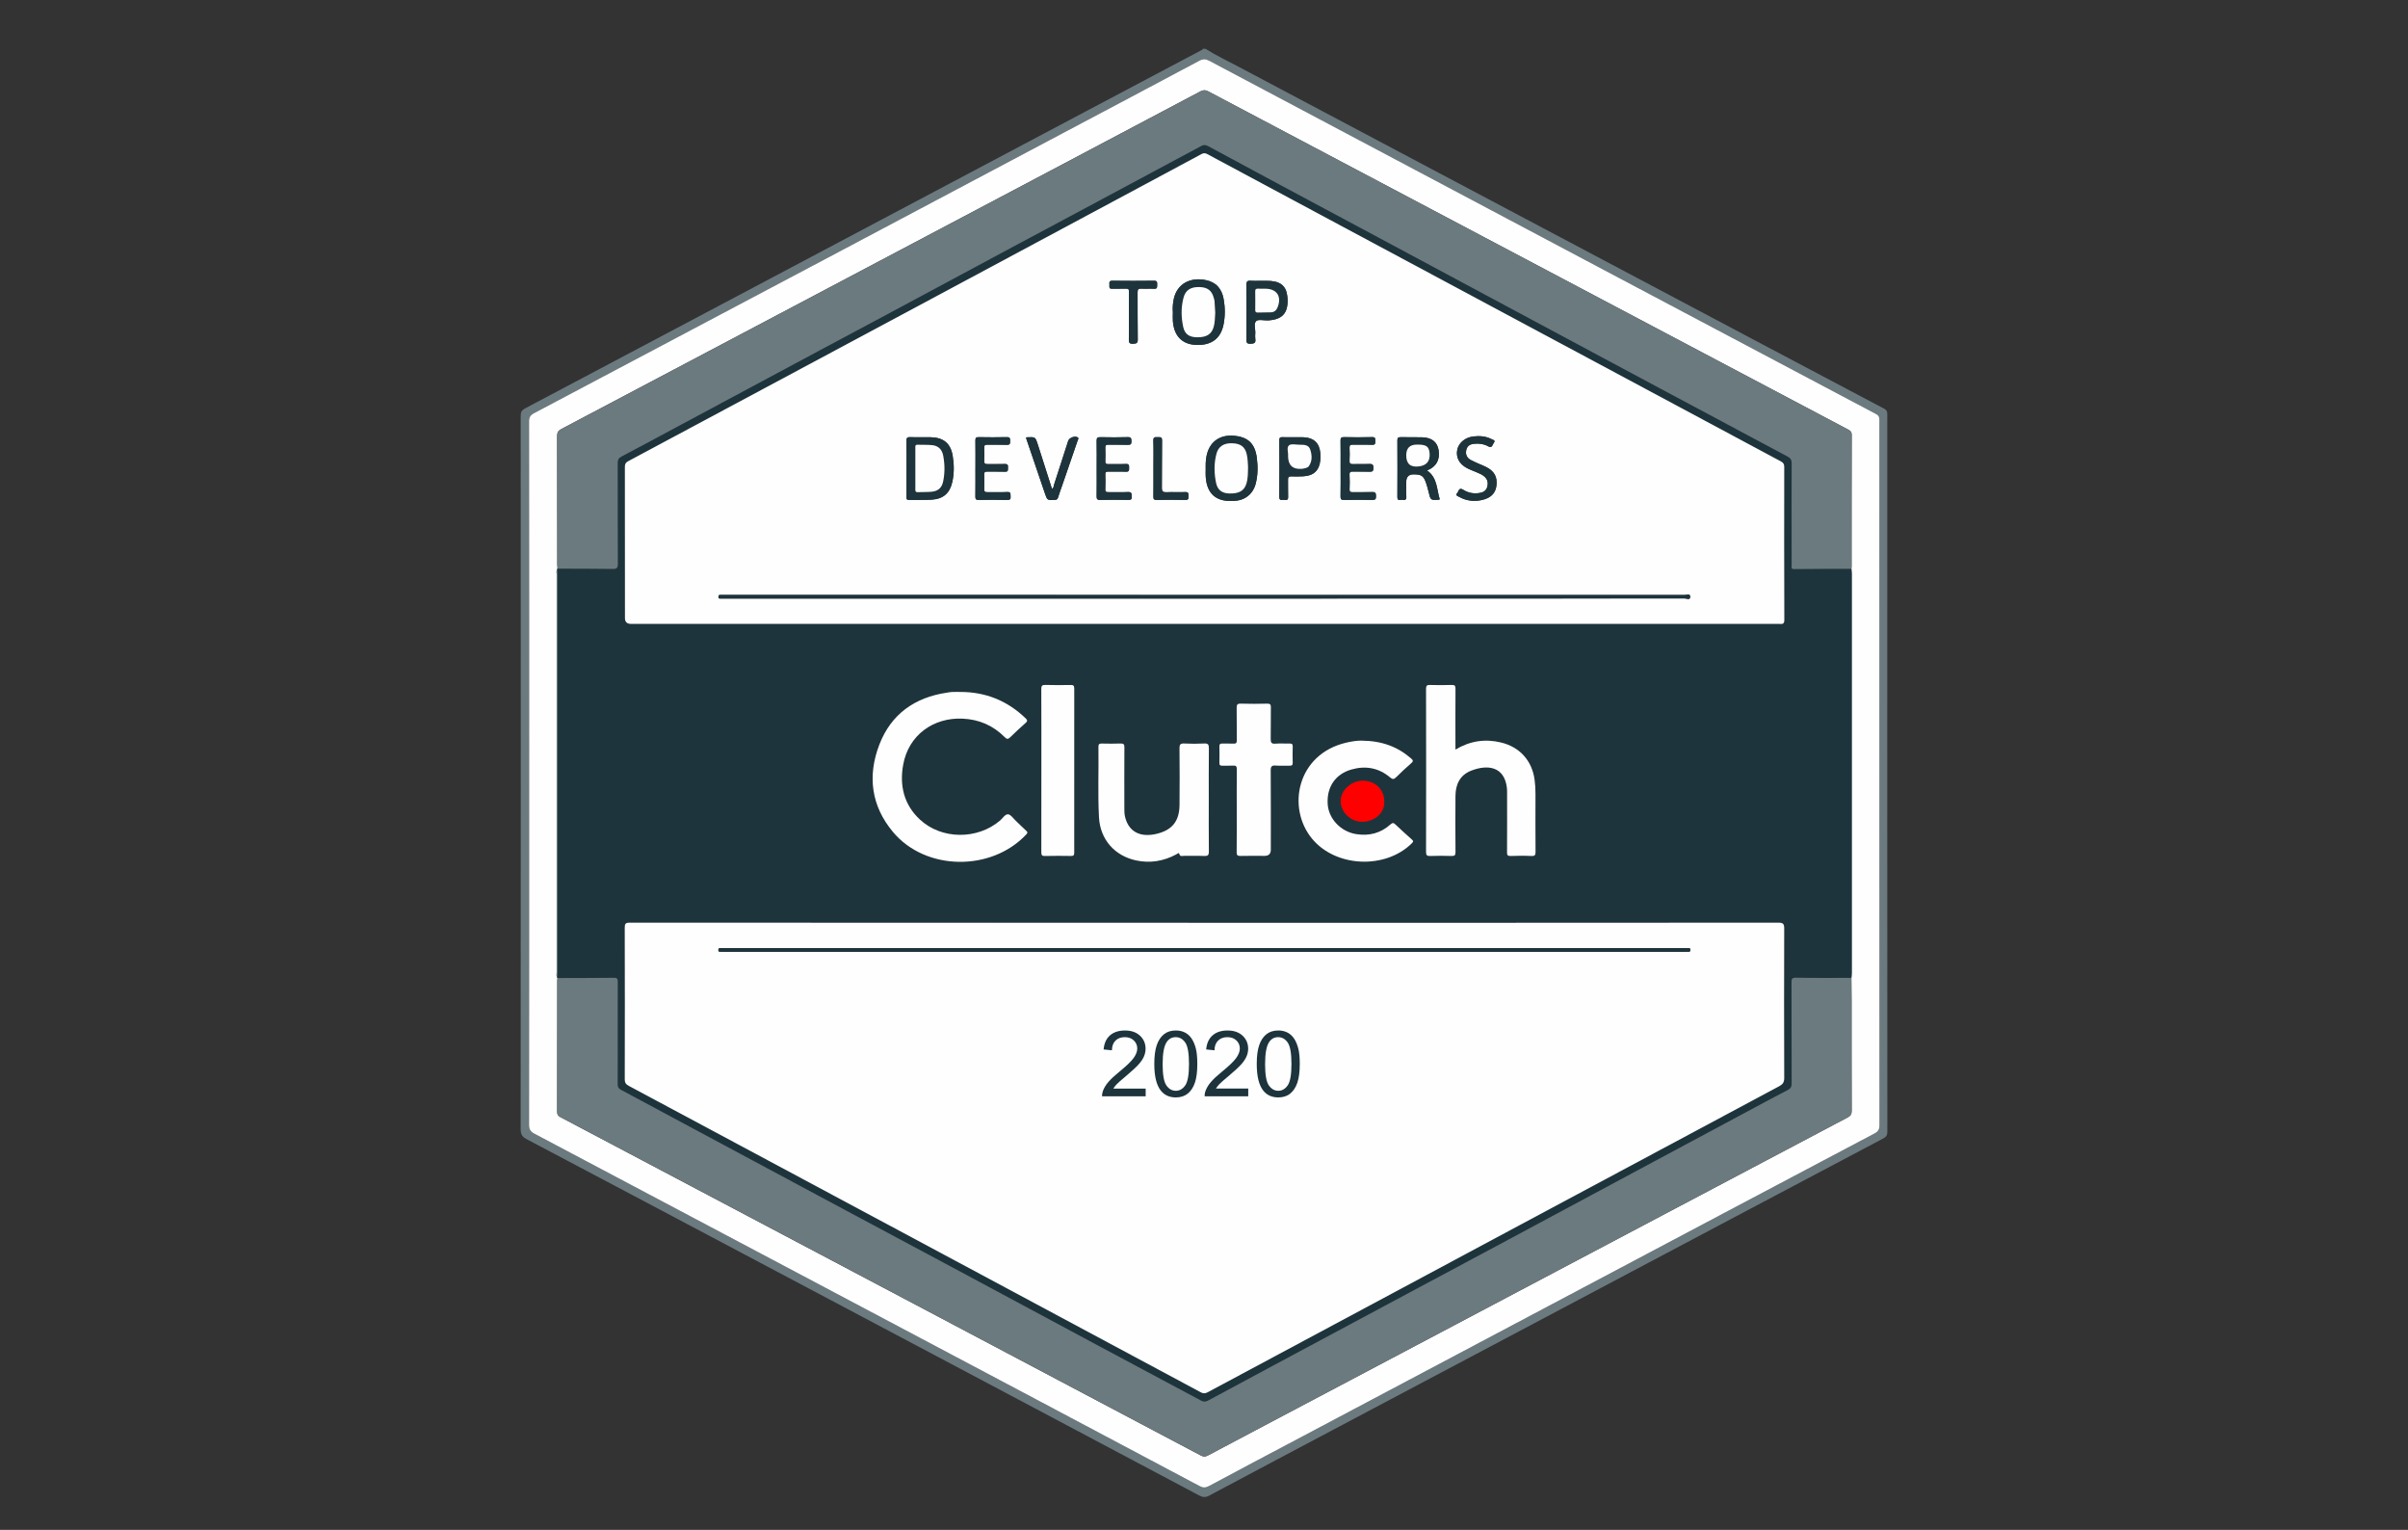 <?xml version="1.0" encoding="UTF-8"?> <svg xmlns="http://www.w3.org/2000/svg" width="148" height="94" viewBox="0 0 148 94" fill="none"><rect x="0" y="0" width="148" height="94" fill="#333333" stroke="none"/><g clip-path="url(#clip0_8991_65432)"><path d="M74.096 3C74.756 3.418 75.464 3.75 76.152 4.115C80.27 6.302 84.392 8.483 88.513 10.665C92.856 12.966 97.2 15.265 101.542 17.565C106.296 20.084 111.049 22.604 115.808 25.114C115.992 25.212 115.996 25.331 115.996 25.491C115.994 33.383 115.994 41.275 115.994 49.166C115.994 55.955 115.993 62.743 115.999 69.531C115.999 69.744 115.94 69.851 115.745 69.954C109.137 73.445 102.533 76.944 95.929 80.443C91.454 82.813 86.979 85.182 82.505 87.552C79.774 88.999 77.042 90.443 74.316 91.898C74.089 92.019 73.925 92.005 73.707 91.889C69.195 89.49 64.679 87.099 60.164 84.707C56.027 82.515 51.89 80.323 47.753 78.133C42.628 75.419 37.504 72.704 32.375 69.999C32.103 69.855 32 69.704 32 69.386C32.01 54.771 32.009 40.156 32.003 25.541C32.003 25.312 32.077 25.196 32.275 25.092C37.246 22.465 42.214 19.833 47.182 17.202C53.713 13.743 60.243 10.283 66.773 6.824C69.117 5.582 71.462 4.342 73.807 3.101C73.853 3.076 73.916 3.067 73.929 3H74.097L74.096 3ZM32.525 47.489C32.525 54.695 32.527 61.9 32.518 69.106C32.518 69.386 32.603 69.531 32.848 69.66C38.214 72.493 43.577 75.334 48.94 78.174C53.859 80.78 58.779 83.384 63.698 85.989C67.045 87.762 70.393 89.535 73.738 91.314C73.939 91.421 74.093 91.424 74.3 91.314C75.923 90.442 77.555 89.585 79.183 88.722C85.213 85.528 91.241 82.334 97.27 79.141C103.25 75.974 109.228 72.805 115.213 69.646C115.447 69.523 115.52 69.39 115.519 69.136C115.513 59.417 115.514 49.698 115.514 39.979C115.514 35.268 115.513 30.556 115.516 25.846C115.516 25.671 115.504 25.544 115.313 25.443C110.054 22.666 104.799 19.88 99.543 17.096C91.137 12.644 82.73 8.193 74.327 3.734C74.103 3.615 73.936 3.613 73.714 3.732C70.905 5.229 68.091 6.718 65.279 8.208C60.525 10.727 55.771 13.246 51.016 15.764C44.954 18.975 38.892 22.186 32.825 25.389C32.595 25.51 32.519 25.643 32.52 25.899C32.527 33.096 32.525 40.292 32.525 47.489V47.489Z" fill="#6B7A7F"></path><path d="M32.523 47.489C32.523 40.292 32.525 33.095 32.517 25.899C32.517 25.643 32.593 25.51 32.823 25.388C38.889 22.185 44.952 18.974 51.014 15.764C55.768 13.246 60.522 10.726 65.276 8.207C68.089 6.717 70.903 5.229 73.712 3.731C73.933 3.613 74.101 3.615 74.325 3.733C82.728 8.192 91.135 12.643 99.541 17.096C104.797 19.88 110.052 22.665 115.311 25.442C115.502 25.543 115.513 25.671 115.513 25.845C115.511 30.556 115.512 35.268 115.512 39.978C115.512 49.698 115.51 59.416 115.517 69.136C115.517 69.389 115.445 69.522 115.211 69.646C109.226 72.805 103.247 75.973 97.268 79.14C91.239 82.334 85.21 85.528 79.181 88.721C77.552 89.584 75.921 90.441 74.298 91.313C74.091 91.424 73.936 91.421 73.735 91.314C70.391 89.535 67.043 87.762 63.695 85.989C58.776 83.383 53.857 80.778 48.937 78.174C43.574 75.334 38.211 72.493 32.845 69.659C32.601 69.531 32.516 69.386 32.516 69.106C32.525 61.9 32.523 54.694 32.523 47.488V47.489ZM34.264 60.095C34.258 60.14 34.248 60.186 34.248 60.232C34.247 62.93 34.248 65.628 34.242 68.327C34.242 68.493 34.308 68.57 34.447 68.643C36.144 69.535 37.838 70.433 39.533 71.329C45.278 74.362 51.023 77.395 56.767 80.428C62.446 83.427 68.124 86.425 73.799 89.429C73.956 89.512 74.069 89.519 74.231 89.434C77.149 87.885 80.072 86.346 82.994 84.803C87.882 82.222 92.769 79.64 97.656 77.057C102.955 74.258 108.253 71.456 113.555 68.662C113.735 68.567 113.805 68.469 113.805 68.261C113.796 66.027 113.799 63.792 113.798 61.558C113.798 61.066 113.791 60.575 113.787 60.084C113.793 59.983 113.805 59.881 113.805 59.78C113.806 51.605 113.806 43.43 113.805 35.254C113.805 35.153 113.793 35.051 113.787 34.95C113.791 34.904 113.798 34.858 113.798 34.812C113.799 32.114 113.796 29.415 113.805 26.717C113.806 26.512 113.698 26.452 113.553 26.375C108.072 23.482 102.593 20.585 97.113 17.69C89.493 13.665 81.873 9.641 74.256 5.612C74.077 5.517 73.947 5.525 73.773 5.617C70.641 7.279 67.506 8.934 64.37 10.589C59.358 13.236 54.346 15.882 49.335 18.529C44.389 21.142 39.445 23.756 34.496 26.363C34.301 26.465 34.241 26.578 34.241 26.791C34.249 29.415 34.247 32.039 34.248 34.663C34.248 34.755 34.258 34.847 34.264 34.939C34.252 34.948 34.246 34.96 34.245 34.975C34.182 35.068 34.213 35.173 34.213 35.273C34.211 43.435 34.211 51.598 34.213 59.761C34.213 59.86 34.182 59.965 34.245 60.059C34.245 60.074 34.252 60.085 34.264 60.094V60.095Z" fill="#FEFEFE"></path><path d="M113.793 34.951C113.799 35.052 113.811 35.153 113.811 35.255C113.812 43.43 113.812 51.605 113.811 59.781C113.811 59.882 113.799 59.983 113.793 60.085C112.664 60.085 111.534 60.097 110.405 60.075C110.146 60.07 110.106 60.132 110.107 60.367C110.117 62.435 110.11 64.502 110.117 66.57C110.118 66.775 110.052 66.888 109.87 66.981C109.199 67.325 108.536 67.684 107.872 68.04C105.804 69.147 103.736 70.254 101.669 71.363C98.502 73.061 95.337 74.761 92.169 76.459C90.267 77.479 88.361 78.494 86.457 79.513C83.699 80.988 80.942 82.465 78.185 83.942C76.872 84.645 75.559 85.348 74.25 86.059C74.091 86.145 73.966 86.14 73.809 86.057C71.709 84.931 69.605 83.812 67.503 82.687C64.533 81.096 61.566 79.5 58.596 77.908C56.34 76.699 54.08 75.495 51.823 74.287C48.565 72.543 45.307 70.797 42.05 69.05C40.754 68.356 39.462 67.654 38.163 66.965C38.007 66.882 37.96 66.787 37.961 66.619C37.969 65.673 37.965 64.727 37.965 63.781C37.965 62.631 37.962 61.482 37.967 60.332C37.967 60.165 37.941 60.079 37.741 60.081C36.584 60.092 35.427 60.092 34.269 60.096C34.257 60.087 34.251 60.075 34.25 60.06C34.257 59.94 34.27 59.821 34.27 59.701C34.271 51.58 34.271 43.458 34.27 35.337C34.27 35.218 34.257 35.098 34.25 34.978C34.251 34.963 34.257 34.951 34.269 34.942C35.398 34.945 36.528 34.942 37.657 34.958C37.902 34.961 37.971 34.898 37.97 34.65C37.96 32.582 37.967 30.515 37.961 28.447C37.961 28.258 38.012 28.15 38.187 28.058C39.413 27.41 40.634 26.752 41.856 26.097C44.506 24.676 47.155 23.254 49.806 21.834C51.398 20.982 52.993 20.134 54.585 19.281C57.087 17.94 59.588 16.596 62.091 15.255C63.6 14.446 65.111 13.64 66.622 12.832C69.027 11.545 71.432 10.259 73.834 8.968C73.986 8.886 74.104 8.901 74.249 8.979C75.731 9.781 77.215 10.58 78.7 11.376C80.874 12.54 83.051 13.702 85.225 14.867C88.269 16.498 91.312 18.13 94.355 19.761C96.743 21.04 99.131 22.319 101.52 23.596C104.302 25.085 107.084 26.573 109.869 28.055C110.049 28.152 110.118 28.261 110.117 28.466C110.109 29.838 110.113 31.211 110.112 32.583C110.112 33.307 110.11 34.03 110.114 34.753C110.114 34.848 110.058 34.97 110.265 34.967C111.44 34.952 112.616 34.955 113.792 34.952L113.793 34.951ZM74.05 56.7C62.268 56.7 50.487 56.702 38.705 56.694C38.456 56.694 38.404 56.757 38.405 56.997C38.414 60.104 38.414 63.21 38.406 66.317C38.406 66.523 38.469 66.622 38.65 66.718C44.474 69.831 50.294 72.95 56.116 76.068C62.019 79.23 67.923 82.39 73.824 85.557C73.99 85.646 74.102 85.616 74.254 85.535C80.262 82.314 86.273 79.099 92.283 75.881C97.975 72.834 103.665 69.784 109.359 66.743C109.584 66.623 109.669 66.495 109.668 66.238C109.658 63.177 109.656 60.116 109.667 57.056C109.668 56.775 109.608 56.694 109.311 56.694C97.557 56.702 85.804 56.701 74.05 56.701L74.05 56.7ZM74.044 38.335C75.93 38.335 77.816 38.335 79.702 38.335C89.588 38.335 99.474 38.335 109.36 38.336C109.53 38.336 109.669 38.373 109.668 38.097C109.655 34.962 109.659 31.827 109.663 28.692C109.663 28.528 109.622 28.436 109.461 28.351C105.29 26.123 101.125 23.888 96.957 21.654C91.864 18.926 86.77 16.2 81.677 13.473C79.188 12.141 76.699 10.808 74.212 9.473C74.087 9.406 73.986 9.39 73.853 9.462C72.743 10.063 71.628 10.657 70.516 11.254C65.611 13.882 60.708 16.511 55.803 19.137C50.071 22.207 44.34 25.275 38.605 28.339C38.45 28.423 38.406 28.517 38.407 28.684C38.412 31.782 38.411 34.879 38.411 37.977C38.411 38.215 38.535 38.334 38.784 38.334C50.537 38.334 62.29 38.334 74.044 38.334V38.335ZM59.017 42.516C58.849 42.516 58.681 42.511 58.514 42.518C58.411 42.522 58.31 42.543 58.209 42.558C56.224 42.852 54.772 43.878 54.05 45.749C53.308 47.67 53.545 49.518 54.887 51.122C56.889 53.515 60.926 53.565 63.078 51.271C63.177 51.166 63.16 51.123 63.066 51.038C62.845 50.838 62.637 50.624 62.421 50.42C62.272 50.281 62.128 50.052 61.964 50.036C61.777 50.017 61.637 50.27 61.478 50.407C60.086 51.608 57.871 51.598 56.538 50.355C55.557 49.441 55.283 48.275 55.51 46.998C55.841 45.141 57.394 44.08 59.157 44.156C60.165 44.2 61.039 44.573 61.751 45.292C61.882 45.425 61.962 45.43 62.098 45.294C62.4 44.991 62.719 44.705 63.038 44.421C63.153 44.319 63.163 44.257 63.044 44.142C61.922 43.056 60.579 42.514 59.016 42.516H59.017ZM89.456 46.058C89.456 45.926 89.456 45.835 89.456 45.744C89.456 44.604 89.453 43.463 89.46 42.323C89.461 42.147 89.423 42.081 89.231 42.087C88.784 42.101 88.335 42.099 87.887 42.088C87.71 42.083 87.651 42.125 87.651 42.315C87.658 45.662 87.658 49.009 87.651 52.356C87.651 52.56 87.717 52.598 87.902 52.593C88.34 52.581 88.779 52.578 89.217 52.594C89.418 52.601 89.462 52.539 89.461 52.348C89.451 51.198 89.448 50.048 89.458 48.899C89.465 48.196 89.733 47.62 90.425 47.352C91.433 46.961 92.458 47.088 92.619 48.398C92.632 48.508 92.632 48.62 92.632 48.73C92.632 49.945 92.635 51.159 92.628 52.374C92.627 52.54 92.662 52.599 92.841 52.593C93.269 52.58 93.7 52.574 94.128 52.595C94.353 52.606 94.381 52.524 94.379 52.33C94.371 51.153 94.374 49.975 94.377 48.798C94.377 48.501 94.361 48.206 94.322 47.911C94.166 46.747 93.416 45.904 92.266 45.624C91.29 45.387 90.365 45.515 89.456 46.058H89.456ZM74.297 49.151C74.297 48.094 74.29 47.037 74.302 45.98C74.304 45.757 74.259 45.671 74.016 45.684C73.607 45.705 73.195 45.704 72.785 45.684C72.546 45.672 72.494 45.753 72.496 45.979C72.507 47.138 72.509 48.297 72.498 49.456C72.489 50.444 72.059 50.988 71.133 51.224C70.081 51.492 69.347 51.099 69.141 50.147C69.107 49.986 69.107 49.816 69.107 49.649C69.104 48.407 69.102 47.164 69.11 45.921C69.111 45.745 69.071 45.677 68.879 45.685C68.497 45.7 68.114 45.694 67.731 45.686C67.585 45.684 67.511 45.708 67.514 45.88C67.537 47.326 67.473 48.773 67.549 50.218C67.621 51.574 68.505 52.588 69.839 52.87C70.705 53.053 71.522 52.911 72.298 52.497C72.353 52.468 72.459 52.367 72.48 52.454C72.53 52.665 72.681 52.583 72.788 52.585C73.199 52.595 73.61 52.577 74.02 52.594C74.237 52.603 74.304 52.544 74.301 52.322C74.29 51.265 74.296 50.208 74.296 49.151L74.297 49.151ZM83.681 45.51C83.457 45.498 83.096 45.549 82.742 45.632C79.713 46.337 79.069 49.638 80.65 51.541C82.111 53.3 85.16 53.425 86.785 51.806C86.896 51.695 86.859 51.656 86.768 51.575C86.428 51.272 86.091 50.965 85.76 50.652C85.653 50.55 85.585 50.547 85.469 50.65C84.863 51.195 84.152 51.381 83.347 51.25C82.414 51.099 81.664 50.317 81.604 49.413C81.535 48.367 82.071 47.568 83.056 47.284C83.93 47.032 84.739 47.175 85.439 47.767C85.6 47.903 85.681 47.889 85.82 47.749C86.114 47.453 86.423 47.17 86.738 46.895C86.868 46.78 86.87 46.722 86.733 46.604C85.898 45.879 84.93 45.517 83.682 45.509L83.681 45.51ZM76.012 49.802C76.012 50.656 76.017 51.508 76.008 52.361C76.007 52.542 76.054 52.599 76.24 52.594C76.735 52.581 77.229 52.59 77.724 52.59C77.979 52.59 78.106 52.462 78.107 52.208C78.107 50.585 78.113 48.962 78.1 47.34C78.098 47.087 78.172 47.022 78.413 47.041C78.691 47.063 78.973 47.042 79.253 47.049C79.387 47.052 79.457 47.026 79.452 46.869C79.442 46.535 79.443 46.201 79.453 45.867C79.458 45.71 79.387 45.685 79.251 45.688C78.962 45.696 78.671 45.672 78.384 45.696C78.139 45.716 78.096 45.619 78.101 45.401C78.114 44.752 78.099 44.103 78.109 43.454C78.112 43.279 78.057 43.236 77.888 43.238C77.347 43.249 76.804 43.255 76.264 43.237C76.039 43.229 76.006 43.311 76.009 43.507C76.02 44.165 76.006 44.823 76.017 45.481C76.021 45.66 75.966 45.704 75.797 45.694C75.574 45.68 75.349 45.696 75.125 45.689C74.994 45.684 74.943 45.726 74.947 45.862C74.954 46.195 74.957 46.529 74.946 46.863C74.941 47.015 74.998 47.055 75.14 47.05C75.354 47.041 75.57 47.059 75.784 47.044C75.966 47.031 76.02 47.087 76.018 47.272C76.008 48.116 76.013 48.96 76.013 49.803L76.012 49.802ZM64.009 47.352C64.009 49.02 64.011 50.688 64.005 52.356C64.005 52.524 64.029 52.601 64.227 52.596C64.759 52.581 65.291 52.585 65.822 52.593C65.978 52.596 66.028 52.556 66.028 52.394C66.023 49.03 66.023 45.666 66.028 42.302C66.028 42.122 65.967 42.087 65.803 42.089C65.29 42.098 64.777 42.104 64.264 42.086C64.048 42.078 64.002 42.143 64.004 42.348C64.012 44.016 64.009 45.684 64.009 47.352ZM85.084 49.251C85.089 48.518 84.527 47.973 83.764 47.97C83.058 47.968 82.408 48.56 82.404 49.21C82.4 49.904 83.028 50.517 83.779 50.493C84.45 50.472 85.117 49.992 85.084 49.251Z" fill="#1D343C"></path><path d="M113.796 34.95C112.62 34.954 111.444 34.951 110.269 34.966C110.062 34.969 110.118 34.847 110.118 34.752C110.114 34.028 110.116 33.305 110.116 32.582C110.116 31.21 110.112 29.837 110.121 28.465C110.122 28.261 110.053 28.15 109.873 28.054C107.088 26.572 104.306 25.083 101.524 23.595C99.135 22.317 96.747 21.038 94.359 19.759C91.316 18.129 88.273 16.496 85.229 14.866C83.055 13.701 80.878 12.54 78.704 11.374C77.219 10.578 75.735 9.78 74.253 8.978C74.108 8.899 73.99 8.885 73.838 8.966C71.435 10.258 69.03 11.544 66.626 12.831C65.116 13.639 63.604 14.444 62.095 15.253C59.592 16.594 57.091 17.939 54.589 19.28C52.997 20.133 51.402 20.98 49.81 21.833C47.159 23.253 44.51 24.675 41.86 26.095C40.638 26.751 39.417 27.409 38.191 28.056C38.016 28.149 37.965 28.256 37.965 28.445C37.971 30.513 37.964 32.581 37.974 34.649C37.975 34.897 37.907 34.961 37.661 34.957C36.532 34.94 35.403 34.944 34.273 34.94C34.267 34.849 34.257 34.756 34.257 34.664C34.256 32.04 34.258 29.416 34.25 26.792C34.249 26.579 34.309 26.467 34.505 26.364C39.453 23.758 44.398 21.143 49.344 18.531C54.356 15.883 59.367 13.238 64.379 10.591C67.514 8.935 70.65 7.28 73.782 5.619C73.956 5.527 74.085 5.519 74.265 5.613C81.882 9.643 89.503 13.666 97.122 17.692C102.602 20.586 108.081 23.483 113.562 26.377C113.707 26.453 113.814 26.514 113.814 26.719C113.805 29.417 113.808 32.115 113.807 34.813C113.807 34.86 113.799 34.905 113.795 34.952L113.796 34.95Z" fill="#6B7A7F"></path><path d="M34.271 60.095C35.428 60.091 36.586 60.092 37.743 60.08C37.942 60.078 37.97 60.164 37.968 60.331C37.964 61.481 37.966 62.63 37.966 63.78C37.966 64.726 37.97 65.672 37.963 66.617C37.962 66.786 38.008 66.881 38.165 66.964C39.464 67.653 40.756 68.354 42.052 69.049C45.309 70.796 48.567 72.542 51.825 74.286C54.082 75.494 56.341 76.698 58.598 77.907C61.568 79.499 64.535 81.095 67.505 82.686C69.606 83.811 71.71 84.93 73.811 86.055C73.967 86.14 74.092 86.144 74.251 86.058C75.561 85.348 76.874 84.644 78.187 83.941C80.944 82.464 83.702 80.987 86.459 79.511C88.362 78.493 90.268 77.478 92.171 76.458C95.339 74.761 98.504 73.06 101.671 71.362C103.738 70.253 105.806 69.146 107.874 68.039C108.538 67.683 109.201 67.324 109.871 66.98C110.054 66.886 110.12 66.773 110.119 66.569C110.112 64.501 110.118 62.434 110.109 60.366C110.108 60.131 110.148 60.069 110.407 60.074C111.536 60.096 112.665 60.084 113.794 60.084C113.798 60.575 113.806 61.066 113.806 61.557C113.807 63.792 113.804 66.027 113.812 68.261C113.813 68.468 113.743 68.567 113.563 68.661C108.261 71.456 102.963 74.257 97.664 77.057C92.777 79.639 87.889 82.221 83.001 84.802C80.08 86.345 77.157 87.885 74.239 89.433C74.077 89.519 73.964 89.511 73.807 89.428C68.131 86.425 62.453 83.426 56.775 80.428C51.031 77.394 45.285 74.362 39.541 71.328C37.846 70.433 36.152 69.534 34.455 68.642C34.316 68.569 34.25 68.492 34.25 68.326C34.256 65.628 34.255 62.929 34.256 60.231C34.256 60.185 34.266 60.14 34.272 60.094L34.271 60.095Z" fill="#6B7A7F"></path><path d="M34.251 34.976C34.258 35.096 34.271 35.216 34.271 35.335C34.273 43.456 34.273 51.578 34.271 59.699C34.271 59.819 34.258 59.939 34.251 60.058C34.188 59.965 34.218 59.86 34.218 59.761C34.217 51.598 34.217 43.435 34.218 35.273C34.218 35.173 34.188 35.069 34.251 34.975V34.976Z" fill="#6B7A7F"></path><path d="M74.043 56.701C85.797 56.701 97.55 56.702 109.304 56.693C109.601 56.693 109.661 56.775 109.66 57.056C109.65 60.117 109.65 63.177 109.661 66.237C109.662 66.495 109.577 66.622 109.353 66.742C103.658 69.784 97.968 72.834 92.276 75.881C86.266 79.099 80.255 82.314 74.247 85.535C74.096 85.616 73.983 85.645 73.817 85.556C67.917 82.39 62.012 79.229 56.109 76.067C50.288 72.949 44.467 69.83 38.643 66.718C38.462 66.621 38.398 66.522 38.399 66.317C38.407 63.21 38.407 60.103 38.398 56.996C38.398 56.757 38.449 56.694 38.698 56.694C50.48 56.701 62.261 56.7 74.043 56.7L74.043 56.701ZM74.008 58.256C64.151 58.256 54.295 58.256 44.438 58.256C44.373 58.256 44.308 58.256 44.242 58.257C44.169 58.259 44.153 58.306 44.15 58.368C44.147 58.432 44.165 58.477 44.238 58.479C44.303 58.481 44.368 58.481 44.434 58.481C64.157 58.481 83.879 58.481 103.601 58.481C103.666 58.481 103.732 58.48 103.797 58.479C103.869 58.477 103.888 58.435 103.885 58.37C103.882 58.311 103.88 58.258 103.801 58.258C103.736 58.258 103.671 58.256 103.606 58.256C93.74 58.256 83.874 58.256 74.008 58.255V58.256ZM80.096 64.62C80.631 65.56 81.15 66.422 81.614 67.311C81.794 67.654 82.006 67.773 82.372 67.725C82.506 67.707 82.565 67.695 82.564 67.54C82.557 66.373 82.558 65.206 82.562 64.039C82.562 63.741 82.343 63.905 82.222 63.873C82.081 63.835 82.035 63.9 82.038 64.052C82.048 64.867 82.045 65.682 82.047 66.497C82.047 66.628 82.047 66.76 82.047 66.97C81.513 66.028 81.004 65.17 80.539 64.288C80.364 63.956 80.161 63.815 79.788 63.861C79.626 63.881 79.568 63.899 79.57 64.076C79.579 65.215 79.584 66.355 79.568 67.495C79.564 67.752 79.698 67.709 79.856 67.724C80.051 67.741 80.105 67.682 80.102 67.484C80.09 66.558 80.097 65.631 80.097 64.621L80.096 64.62ZM71.577 65.91C72.145 65.674 72.374 65.248 72.267 64.657C72.173 64.139 71.863 63.893 71.249 63.874C70.811 63.862 70.372 63.876 69.934 63.867C69.783 63.863 69.747 63.916 69.748 64.059C69.753 65.217 69.757 66.375 69.746 67.534C69.744 67.802 69.922 67.707 70.049 67.718C70.176 67.729 70.301 67.752 70.291 67.535C70.27 67.138 70.29 66.739 70.282 66.34C70.28 66.204 70.308 66.152 70.463 66.148C71.269 66.126 71.381 66.202 71.596 66.972C71.623 67.07 71.651 67.168 71.674 67.267C71.744 67.576 71.933 67.726 72.24 67.718C72.266 67.717 72.292 67.705 72.317 67.698C72.237 66.802 72.025 66.284 71.578 65.91L71.577 65.91ZM73.172 75.314C73.162 75.127 73.164 74.895 73.136 74.666C73.07 74.145 72.935 73.653 72.365 73.451C71.629 73.189 70.944 73.549 70.749 74.317C70.576 74.998 70.572 75.694 70.711 76.382C70.851 77.069 71.217 77.38 71.841 77.393C72.484 77.406 72.892 77.077 73.065 76.405C73.154 76.061 73.158 75.709 73.172 75.314H73.172ZM68.657 67.683C68.608 67.618 68.562 67.553 68.512 67.49C68.091 66.958 67.675 66.423 67.246 65.898C67.144 65.773 67.141 65.699 67.245 65.571C67.638 65.09 68.017 64.596 68.399 64.104C68.451 64.037 68.533 63.981 68.528 63.879C68.194 63.855 67.899 63.827 67.676 64.181C67.405 64.61 67.048 64.984 66.739 65.391C66.628 65.537 66.484 65.502 66.359 65.479C66.237 65.456 66.303 65.323 66.302 65.242C66.295 64.852 66.284 64.462 66.304 64.074C66.317 63.848 66.191 63.86 66.046 63.87C65.914 63.88 65.746 63.799 65.749 64.063C65.76 65.222 65.759 66.381 65.749 67.54C65.747 67.788 65.907 67.714 66.029 67.717C66.157 67.72 66.313 67.776 66.303 67.534C66.286 67.117 66.292 66.7 66.303 66.282C66.305 66.188 66.22 66.038 66.376 66.002C66.516 65.97 66.654 65.978 66.766 66.132C67.052 66.52 67.387 66.874 67.654 67.275C67.897 67.641 68.178 67.829 68.655 67.684L68.657 67.683ZM73.185 67.704C73.56 67.729 73.804 67.582 73.917 67.265C73.95 67.169 74 67.075 74.014 66.977C74.041 66.782 74.156 66.754 74.327 66.761C74.625 66.773 74.926 66.791 75.221 66.757C75.528 66.721 75.662 66.846 75.702 67.125C75.707 67.161 75.717 67.198 75.728 67.233C75.838 67.568 76.07 67.729 76.425 67.716C76.441 67.715 76.457 67.703 76.485 67.69C76.103 66.566 75.72 65.441 75.336 64.317C75.166 63.823 75.164 63.827 74.638 63.867C74.538 63.875 74.497 63.905 74.465 64C74.044 65.228 73.618 66.455 73.186 67.704L73.185 67.704ZM61.405 65.364H61.428C61.428 65.799 61.414 66.234 61.431 66.669C61.453 67.243 61.764 67.59 62.322 67.725C62.581 67.788 62.842 67.792 63.1 67.763C63.847 67.677 64.208 67.326 64.242 66.575C64.281 65.761 64.248 64.944 64.269 64.129C64.275 63.89 64.182 63.869 63.982 63.862C63.773 63.855 63.719 63.911 63.723 64.12C63.737 64.917 63.732 65.714 63.726 66.511C63.724 66.774 63.697 67.059 63.436 67.192C63.062 67.383 62.653 67.389 62.274 67.21C61.93 67.047 61.948 66.701 61.947 66.384C61.943 65.615 61.934 64.846 61.952 64.076C61.958 63.827 61.816 63.875 61.674 63.868C61.516 63.861 61.388 63.849 61.399 64.085C61.419 64.51 61.405 64.938 61.405 65.364L61.405 65.364ZM84.062 65.796C84.062 66.37 84.067 66.945 84.059 67.519C84.057 67.668 84.087 67.726 84.254 67.724C84.841 67.713 85.429 67.71 86.016 67.724C86.206 67.728 86.229 67.651 86.224 67.496C86.22 67.349 86.235 67.229 86.013 67.239C85.613 67.257 85.211 67.236 84.81 67.247C84.635 67.252 84.585 67.192 84.592 67.025C84.603 66.747 84.607 66.468 84.591 66.192C84.58 66.01 84.653 65.977 84.815 65.981C85.169 65.992 85.525 65.972 85.878 65.989C86.086 65.999 86.071 65.886 86.075 65.748C86.08 65.599 86.068 65.505 85.872 65.514C85.518 65.529 85.164 65.509 84.809 65.521C84.634 65.527 84.584 65.464 84.592 65.297C84.603 65.038 84.601 64.778 84.592 64.519C84.587 64.372 84.642 64.327 84.786 64.329C85.187 64.337 85.588 64.316 85.988 64.338C86.215 64.35 86.187 64.23 86.196 64.086C86.205 63.925 86.172 63.86 85.987 63.864C85.419 63.878 84.85 63.878 84.281 63.864C84.085 63.859 84.056 63.931 84.058 64.1C84.067 64.665 84.061 65.23 84.062 65.796H84.062ZM68.21 77.318C68.555 77.318 68.901 77.302 69.245 77.323C69.478 77.338 69.44 77.202 69.448 77.064C69.458 76.913 69.439 76.83 69.246 76.838C68.762 76.855 68.276 76.838 67.792 76.856C67.561 76.865 67.545 76.763 67.604 76.595C67.693 76.338 67.89 76.166 68.1 76.01C68.419 75.77 68.757 75.552 69.058 75.291C69.614 74.808 69.568 73.896 68.991 73.567C68.52 73.3 67.631 73.361 67.211 73.702C67.15 73.751 66.959 73.805 67.12 73.939C67.221 74.023 67.256 74.274 67.496 74.078C67.787 73.841 68.144 73.817 68.504 73.896C68.741 73.948 68.865 74.099 68.888 74.343C68.921 74.709 68.74 74.962 68.464 75.165C68.187 75.368 67.906 75.566 67.624 75.762C67.14 76.098 66.976 76.57 67.002 77.137C67.01 77.29 67.067 77.322 67.203 77.319C67.539 77.312 67.874 77.317 68.21 77.317L68.21 77.318ZM79.264 73.457C79.031 73.457 78.798 73.457 78.564 73.457C78.155 73.457 77.953 73.665 77.956 74.08C77.957 74.154 77.966 74.23 77.955 74.302C77.921 74.512 78.004 74.566 78.213 74.562C78.503 74.556 78.407 74.35 78.399 74.226C78.386 74.004 78.459 73.941 78.679 73.955C78.995 73.974 79.314 73.96 79.631 73.96C79.854 73.96 79.919 74.058 79.827 74.253C79.392 75.165 79.04 76.106 78.782 77.082C78.762 77.157 78.691 77.24 78.783 77.304C78.947 77.418 79.304 77.281 79.356 77.089C79.632 76.061 79.999 75.066 80.454 74.102C80.515 73.973 80.532 73.843 80.541 73.703C80.554 73.515 80.507 73.442 80.301 73.452C79.957 73.47 79.61 73.457 79.265 73.457H79.264ZM75.485 74.003C75.485 74.722 75.485 75.387 75.485 76.051C75.485 76.301 75.575 76.625 75.452 76.78C75.307 76.962 74.964 76.839 74.709 76.837C74.508 76.834 74.489 76.915 74.487 77.079C74.486 77.248 74.515 77.325 74.713 77.321C75.318 77.308 75.925 77.313 76.531 77.319C76.705 77.32 76.822 77.325 76.822 77.081C76.822 76.845 76.72 76.824 76.539 76.842C76.456 76.85 76.37 76.832 76.288 76.845C76.052 76.883 75.997 76.789 76.001 76.559C76.014 75.605 76.008 74.651 76.004 73.697C76.004 73.617 76.062 73.475 75.93 73.467C75.731 73.456 75.52 73.399 75.332 73.525C75.038 73.721 74.748 73.922 74.45 74.11C74.33 74.185 74.281 74.255 74.404 74.357C74.497 74.434 74.499 74.683 74.724 74.52C74.956 74.352 75.198 74.196 75.485 74.002V74.003ZM77.538 65.801C77.538 66.374 77.551 66.948 77.531 67.52C77.523 67.78 77.682 67.715 77.819 67.719C77.953 67.722 78.081 67.762 78.078 67.525C78.062 66.379 78.065 65.232 78.076 64.085C78.078 63.889 78.006 63.851 77.837 63.868C77.691 63.882 77.521 63.809 77.531 64.081C77.55 64.653 77.537 65.228 77.537 65.801H77.538Z" fill="#FEFEFE"></path><path d="M74.043 38.335C62.29 38.335 50.537 38.335 38.783 38.335C38.535 38.335 38.411 38.216 38.411 37.977C38.411 34.88 38.412 31.782 38.406 28.685C38.406 28.517 38.449 28.424 38.605 28.34C44.339 25.276 50.071 22.208 55.802 19.138C60.707 16.511 65.61 13.882 70.515 11.254C71.628 10.658 72.743 10.064 73.853 9.463C73.986 9.391 74.086 9.406 74.211 9.473C76.698 10.809 79.187 12.141 81.676 13.474C86.769 16.201 91.863 18.927 96.956 21.655C101.124 23.888 105.29 26.124 109.461 28.352C109.621 28.437 109.662 28.528 109.662 28.693C109.658 31.828 109.655 34.962 109.667 38.097C109.668 38.373 109.529 38.336 109.36 38.336C99.474 38.335 89.587 38.336 79.701 38.336C77.815 38.336 75.929 38.336 74.043 38.336V38.335ZM74.015 36.779C83.863 36.779 93.71 36.779 103.558 36.772C103.664 36.772 103.887 36.899 103.88 36.662C103.874 36.44 103.656 36.56 103.548 36.56C83.853 36.553 64.158 36.553 44.464 36.554C44.389 36.554 44.315 36.553 44.24 36.556C44.164 36.56 44.16 36.616 44.157 36.674C44.153 36.742 44.178 36.779 44.249 36.779C44.315 36.779 44.38 36.78 44.446 36.78C54.302 36.78 64.159 36.78 74.016 36.779H74.015ZM72.085 19.214C72.085 19.39 72.073 19.567 72.087 19.741C72.16 20.638 72.646 21.143 73.473 21.19C74.428 21.245 75.024 20.82 75.199 19.942C75.304 19.419 75.3 18.89 75.204 18.367C75.09 17.745 74.745 17.334 74.093 17.207C73.125 17.019 72.359 17.455 72.151 18.331C72.082 18.62 72.063 18.916 72.086 19.213L72.085 19.214ZM74.103 28.807C74.103 28.973 74.092 29.141 74.105 29.307C74.166 30.129 74.529 30.609 75.211 30.747C75.409 30.787 75.619 30.78 75.823 30.776C76.499 30.765 77.015 30.358 77.179 29.708C77.31 29.19 77.314 28.665 77.246 28.137C77.133 27.254 76.702 26.84 75.811 26.773C74.923 26.706 74.303 27.19 74.147 28.06C74.102 28.309 74.094 28.557 74.103 28.807ZM87.71 28.907C88.273 28.687 88.518 28.248 88.422 27.661C88.341 27.159 88 26.886 87.405 26.869C86.968 26.857 86.529 26.873 86.091 26.861C85.928 26.857 85.886 26.912 85.887 27.065C85.892 28.223 85.895 29.381 85.887 30.539C85.885 30.819 86.079 30.691 86.197 30.711C86.33 30.732 86.45 30.735 86.437 30.526C86.418 30.221 86.432 29.914 86.432 29.609C86.432 29.298 86.588 29.144 86.9 29.147C87.372 29.151 87.499 29.238 87.654 29.688C87.717 29.871 87.768 30.059 87.812 30.247C87.928 30.734 87.926 30.735 88.431 30.708C88.447 30.707 88.46 30.692 88.491 30.674C88.298 30.067 88.356 29.355 87.711 28.907L87.71 28.907ZM55.717 28.777C55.717 29.36 55.718 29.943 55.716 30.526C55.716 30.636 55.711 30.72 55.869 30.717C56.334 30.706 56.802 30.731 57.266 30.702C57.984 30.657 58.385 30.297 58.535 29.597C58.65 29.067 58.643 28.528 58.553 27.998C58.426 27.242 57.986 26.883 57.208 26.866C56.789 26.858 56.369 26.877 55.951 26.859C55.742 26.85 55.709 26.928 55.713 27.111C55.724 27.666 55.717 28.221 55.718 28.777H55.717ZM77.417 17.255C77.24 17.255 77.062 17.267 76.886 17.251C76.675 17.232 76.603 17.291 76.605 17.519C76.619 18.63 76.616 19.742 76.608 20.853C76.606 21.049 76.635 21.129 76.861 21.122C77.081 21.116 77.193 21.077 77.156 20.834C77.138 20.716 77.147 20.593 77.154 20.473C77.168 20.218 77.044 19.888 77.207 19.73C77.335 19.608 77.666 19.694 77.907 19.688C77.926 19.688 77.945 19.688 77.963 19.686C78.808 19.631 79.163 19.245 79.14 18.401C79.136 18.272 79.116 18.143 79.089 18.017C79.004 17.608 78.743 17.381 78.338 17.297C78.033 17.235 77.725 17.265 77.418 17.255L77.417 17.255ZM59.956 28.788H59.955C59.955 29.362 59.959 29.937 59.952 30.511C59.95 30.661 59.983 30.721 60.151 30.718C60.737 30.708 61.325 30.704 61.912 30.719C62.101 30.724 62.128 30.651 62.115 30.495C62.104 30.36 62.154 30.221 61.915 30.233C61.506 30.253 61.095 30.234 60.685 30.242C60.541 30.244 60.488 30.2 60.493 30.052C60.502 29.756 60.504 29.459 60.493 29.164C60.487 29.013 60.541 28.974 60.684 28.978C61.047 28.985 61.411 28.969 61.774 28.984C61.995 28.994 61.946 28.856 61.953 28.733C61.962 28.598 61.955 28.504 61.77 28.512C61.416 28.525 61.061 28.511 60.707 28.517C60.561 28.519 60.485 28.489 60.493 28.319C60.506 28.051 60.504 27.781 60.493 27.514C60.487 27.365 60.541 27.322 60.686 27.325C61.087 27.333 61.488 27.316 61.888 27.332C62.092 27.34 62.086 27.235 62.086 27.095C62.086 26.953 62.089 26.854 61.887 26.859C61.31 26.874 60.731 26.87 60.154 26.86C59.99 26.858 59.951 26.91 59.953 27.066C59.962 27.64 59.956 28.214 59.956 28.788H59.956ZM67.405 28.784C67.405 29.35 67.411 29.916 67.402 30.481C67.399 30.65 67.425 30.725 67.625 30.719C68.194 30.703 68.764 30.709 69.333 30.717C69.491 30.719 69.576 30.7 69.56 30.51C69.546 30.356 69.575 30.223 69.338 30.235C68.937 30.253 68.535 30.237 68.134 30.241C68.006 30.243 67.927 30.234 67.935 30.067C67.95 29.762 67.945 29.455 67.936 29.149C67.932 29.016 67.974 28.976 68.109 28.979C68.473 28.988 68.838 28.968 69.201 28.986C69.407 28.996 69.398 28.89 69.398 28.749C69.398 28.61 69.408 28.502 69.203 28.511C68.839 28.528 68.475 28.51 68.111 28.518C67.978 28.521 67.932 28.484 67.936 28.348C67.946 28.07 67.946 27.791 67.936 27.514C67.93 27.368 67.977 27.322 68.124 27.326C68.526 27.335 68.927 27.319 69.328 27.333C69.514 27.34 69.544 27.267 69.54 27.107C69.535 26.95 69.529 26.854 69.319 26.861C68.759 26.878 68.198 26.874 67.638 26.863C67.459 26.859 67.397 26.902 67.401 27.09C67.413 27.655 67.405 28.221 67.405 28.787V28.784ZM82.397 28.777C82.397 29.352 82.405 29.926 82.393 30.5C82.389 30.673 82.436 30.721 82.609 30.717C83.187 30.707 83.765 30.705 84.343 30.717C84.533 30.721 84.579 30.66 84.572 30.483C84.566 30.324 84.559 30.226 84.352 30.233C83.942 30.249 83.531 30.233 83.121 30.241C82.987 30.243 82.942 30.206 82.948 30.07C82.958 29.773 82.964 29.476 82.946 29.18C82.935 28.993 83.014 28.97 83.171 28.975C83.506 28.985 83.843 28.969 84.178 28.983C84.36 28.99 84.413 28.939 84.413 28.754C84.414 28.562 84.365 28.498 84.166 28.508C83.831 28.524 83.494 28.503 83.159 28.517C82.981 28.524 82.937 28.462 82.946 28.296C82.959 28.037 82.959 27.777 82.946 27.518C82.937 27.352 83.001 27.318 83.154 27.322C83.545 27.331 83.938 27.312 84.329 27.33C84.528 27.339 84.535 27.245 84.527 27.099C84.52 26.971 84.558 26.85 84.34 26.857C83.762 26.873 83.183 26.869 82.606 26.858C82.427 26.855 82.39 26.913 82.392 27.08C82.403 27.645 82.396 28.21 82.397 28.776L82.397 28.777ZM79.511 26.866C79.511 26.866 79.511 26.865 79.511 26.864C79.287 26.864 79.063 26.873 78.839 26.861C78.689 26.854 78.63 26.886 78.631 27.054C78.638 28.212 78.641 29.37 78.629 30.528C78.626 30.741 78.739 30.725 78.869 30.712C78.993 30.698 79.184 30.801 79.172 30.53C79.157 30.179 79.176 29.826 79.166 29.474C79.162 29.315 79.215 29.265 79.374 29.272C79.616 29.283 79.859 29.278 80.101 29.266C80.745 29.235 81.092 28.905 81.15 28.269C81.164 28.122 81.164 27.971 81.15 27.825C81.091 27.219 80.742 26.893 80.127 26.868C79.922 26.859 79.717 26.866 79.511 26.866L79.511 26.866ZM90.847 26.798C90.754 26.803 90.661 26.805 90.568 26.815C90.072 26.869 89.667 27.196 89.574 27.616C89.472 28.083 89.68 28.5 90.162 28.758C90.349 28.858 90.553 28.928 90.748 29.013C90.927 29.09 91.112 29.158 91.256 29.295C91.434 29.464 91.479 29.666 91.416 29.903C91.357 30.129 91.206 30.237 90.987 30.281C90.613 30.355 90.255 30.296 89.942 30.095C89.659 29.914 89.661 30.199 89.566 30.297C89.426 30.44 89.61 30.486 89.685 30.528C90.116 30.77 90.58 30.828 91.062 30.727C91.616 30.61 91.915 30.318 91.975 29.855C92.046 29.307 91.851 28.947 91.333 28.688C91.176 28.609 91.01 28.548 90.849 28.476C90.697 28.408 90.544 28.342 90.398 28.263C90.142 28.123 90.06 27.898 90.128 27.627C90.195 27.361 90.407 27.277 90.658 27.262C90.942 27.244 91.218 27.278 91.467 27.421C91.723 27.568 91.73 27.314 91.816 27.209C91.945 27.05 91.762 27.027 91.683 26.984C91.424 26.845 91.141 26.796 90.847 26.797L90.847 26.798ZM63.059 26.893C63.448 28.035 63.834 29.17 64.22 30.304C64.37 30.744 64.37 30.74 64.833 30.716C64.942 30.711 64.997 30.682 65.031 30.572C65.108 30.316 65.203 30.066 65.291 29.813C65.607 28.897 65.924 27.982 66.237 27.065C66.257 27.006 66.326 26.929 66.235 26.872C66.065 26.764 65.717 26.896 65.654 27.09C65.364 27.995 65.075 28.9 64.778 29.803C64.754 29.879 64.772 29.993 64.654 30.024C64.366 29.125 64.078 28.229 63.794 27.333C63.639 26.844 63.641 26.843 63.115 26.868C63.107 26.868 63.099 26.875 63.058 26.894L63.059 26.893ZM69.393 19.41C69.393 19.892 69.403 20.373 69.388 20.854C69.382 21.054 69.422 21.132 69.643 21.121C69.839 21.112 69.936 21.098 69.933 20.854C69.916 19.892 69.93 18.929 69.922 17.967C69.921 17.79 69.963 17.723 70.152 17.735C70.411 17.751 70.674 17.726 70.934 17.743C71.145 17.756 71.124 17.629 71.124 17.497C71.124 17.366 71.15 17.247 70.937 17.25C70.08 17.261 69.223 17.26 68.366 17.25C68.17 17.248 68.183 17.357 68.191 17.48C68.199 17.595 68.131 17.752 68.361 17.742C68.64 17.729 68.92 17.749 69.199 17.735C69.363 17.727 69.399 17.787 69.396 17.939C69.387 18.429 69.393 18.92 69.393 19.41ZM70.897 28.764C70.897 29.348 70.903 29.932 70.894 30.516C70.892 30.671 70.932 30.72 71.093 30.717C71.68 30.708 72.269 30.702 72.856 30.719C73.069 30.725 73.046 30.613 73.045 30.481C73.044 30.352 73.075 30.225 72.858 30.235C72.477 30.251 72.093 30.226 71.711 30.243C71.486 30.254 71.41 30.198 71.414 29.958C71.428 28.995 71.41 28.031 71.426 27.067C71.43 26.813 71.282 26.871 71.142 26.863C70.993 26.855 70.884 26.849 70.891 27.069C70.91 27.634 70.897 28.2 70.897 28.764Z" fill="#FEFEFE"></path><path d="M59.014 42.516C60.578 42.514 61.921 43.056 63.042 44.142C63.162 44.257 63.151 44.319 63.036 44.42C62.717 44.705 62.398 44.991 62.097 45.294C61.961 45.43 61.88 45.425 61.749 45.292C61.038 44.572 60.164 44.199 59.155 44.156C57.392 44.08 55.84 45.141 55.509 46.998C55.281 48.275 55.556 49.441 56.537 50.355C57.87 51.598 60.084 51.607 61.477 50.407C61.635 50.27 61.776 50.017 61.963 50.036C62.126 50.052 62.271 50.281 62.42 50.42C62.636 50.625 62.844 50.838 63.065 51.037C63.16 51.123 63.176 51.166 63.077 51.271C60.925 53.565 56.888 53.515 54.886 51.122C53.543 49.518 53.306 47.67 54.048 45.749C54.77 43.877 56.222 42.852 58.207 42.558C58.309 42.543 58.41 42.522 58.512 42.518C58.68 42.511 58.848 42.516 59.016 42.516H59.014Z" fill="#FEFEFE"></path><path d="M89.453 46.058C90.362 45.516 91.287 45.387 92.263 45.624C93.414 45.904 94.163 46.747 94.319 47.911C94.359 48.206 94.375 48.501 94.374 48.798C94.371 49.975 94.368 51.153 94.377 52.33C94.379 52.524 94.35 52.606 94.126 52.595C93.697 52.574 93.267 52.58 92.838 52.594C92.66 52.599 92.624 52.54 92.626 52.374C92.633 51.16 92.63 49.945 92.629 48.73C92.629 48.62 92.629 48.508 92.616 48.398C92.454 47.088 91.431 46.961 90.422 47.352C89.73 47.621 89.462 48.196 89.456 48.899C89.446 50.049 89.448 51.199 89.458 52.348C89.46 52.539 89.415 52.601 89.215 52.594C88.777 52.578 88.337 52.581 87.899 52.594C87.714 52.599 87.648 52.561 87.648 52.356C87.656 49.009 87.655 45.662 87.648 42.315C87.648 42.125 87.708 42.084 87.885 42.088C88.332 42.099 88.781 42.101 89.228 42.087C89.421 42.081 89.459 42.148 89.457 42.324C89.45 43.464 89.454 44.605 89.454 45.744C89.454 45.835 89.454 45.926 89.454 46.058H89.453Z" fill="#FEFEFE"></path><path d="M74.294 49.151C74.294 50.208 74.288 51.265 74.299 52.322C74.301 52.544 74.234 52.604 74.018 52.594C73.608 52.577 73.196 52.595 72.786 52.585C72.678 52.582 72.528 52.665 72.478 52.454C72.457 52.367 72.35 52.468 72.295 52.497C71.519 52.911 70.703 53.053 69.837 52.87C68.502 52.588 67.618 51.574 67.546 50.218C67.47 48.773 67.534 47.325 67.512 45.88C67.509 45.708 67.583 45.684 67.729 45.687C68.111 45.694 68.495 45.7 68.877 45.685C69.069 45.677 69.108 45.745 69.107 45.922C69.1 47.164 69.102 48.407 69.104 49.649C69.104 49.815 69.104 49.986 69.139 50.147C69.344 51.099 70.078 51.493 71.13 51.224C72.057 50.988 72.487 50.444 72.496 49.456C72.507 48.297 72.506 47.138 72.494 45.979C72.492 45.753 72.543 45.673 72.783 45.684C73.192 45.704 73.604 45.705 74.014 45.684C74.257 45.672 74.302 45.757 74.3 45.98C74.288 47.037 74.294 48.094 74.294 49.151L74.294 49.151Z" fill="#FEFEFE"></path><path d="M83.68 45.509C84.928 45.517 85.896 45.879 86.731 46.604C86.867 46.722 86.866 46.78 86.736 46.895C86.421 47.171 86.112 47.453 85.817 47.749C85.679 47.888 85.598 47.902 85.437 47.767C84.736 47.176 83.928 47.032 83.053 47.284C82.069 47.568 81.533 48.367 81.602 49.413C81.662 50.316 82.412 51.099 83.344 51.25C84.15 51.381 84.861 51.195 85.467 50.651C85.582 50.547 85.65 50.55 85.758 50.652C86.089 50.965 86.425 51.272 86.766 51.575C86.857 51.656 86.894 51.695 86.783 51.806C85.158 53.426 82.109 53.3 80.648 51.541C79.067 49.638 79.711 46.337 82.74 45.632C83.094 45.55 83.454 45.498 83.679 45.51L83.68 45.509Z" fill="#FEFEFE"></path><path d="M76.013 49.802C76.013 48.958 76.007 48.114 76.017 47.271C76.02 47.086 75.965 47.028 75.783 47.042C75.57 47.057 75.354 47.039 75.139 47.048C74.998 47.054 74.941 47.013 74.946 46.861C74.956 46.528 74.954 46.194 74.946 45.86C74.943 45.725 74.994 45.682 75.125 45.687C75.349 45.695 75.573 45.678 75.797 45.692C75.965 45.703 76.02 45.658 76.017 45.48C76.005 44.821 76.02 44.163 76.008 43.505C76.005 43.309 76.039 43.228 76.263 43.235C76.804 43.254 77.346 43.247 77.887 43.236C78.056 43.233 78.112 43.277 78.109 43.453C78.098 44.101 78.113 44.751 78.1 45.399C78.096 45.617 78.138 45.714 78.384 45.694C78.671 45.671 78.962 45.694 79.251 45.686C79.387 45.683 79.457 45.708 79.453 45.865C79.443 46.199 79.441 46.533 79.452 46.867C79.457 47.024 79.386 47.051 79.252 47.047C78.972 47.041 78.691 47.061 78.413 47.039C78.172 47.021 78.098 47.086 78.1 47.339C78.112 48.961 78.106 50.584 78.106 52.206C78.106 52.461 77.979 52.588 77.724 52.588C77.23 52.588 76.734 52.579 76.24 52.592C76.053 52.597 76.006 52.54 76.008 52.359C76.017 51.507 76.012 50.654 76.012 49.8L76.013 49.802Z" fill="#FEFEFE"></path><path d="M64.005 47.352C64.005 45.684 64.008 44.015 64 42.347C63.999 42.142 64.045 42.077 64.261 42.085C64.773 42.103 65.287 42.097 65.8 42.089C65.963 42.086 66.025 42.122 66.025 42.302C66.019 45.666 66.019 49.029 66.024 52.394C66.024 52.556 65.974 52.596 65.819 52.593C65.287 52.585 64.755 52.581 64.224 52.595C64.026 52.601 64.001 52.524 64.002 52.356C64.007 50.688 64.005 49.019 64.005 47.352Z" fill="#FEFEFE"></path><path d="M85.078 49.25C85.112 49.99 84.444 50.471 83.774 50.492C83.022 50.516 82.394 49.903 82.398 49.209C82.402 48.559 83.052 47.967 83.758 47.969C84.522 47.971 85.084 48.517 85.078 49.25Z" fill="#FF0000"></path><path d="M74.014 58.256C83.88 58.256 93.746 58.256 103.612 58.256C103.677 58.256 103.743 58.257 103.808 58.258C103.887 58.258 103.888 58.311 103.891 58.369C103.894 58.435 103.875 58.477 103.803 58.478C103.738 58.48 103.673 58.48 103.608 58.48C83.885 58.48 64.163 58.48 44.44 58.48C44.375 58.48 44.31 58.48 44.244 58.479C44.171 58.477 44.154 58.432 44.157 58.368C44.159 58.306 44.175 58.259 44.248 58.257C44.313 58.255 44.379 58.256 44.445 58.256C54.301 58.256 64.158 58.256 74.014 58.256Z" fill="#1D343C"></path><path d="M80.1 64.62C80.1 65.63 80.093 66.557 80.105 67.483C80.107 67.681 80.053 67.741 79.859 67.723C79.701 67.709 79.567 67.751 79.57 67.494C79.587 66.355 79.582 65.215 79.573 64.075C79.571 63.898 79.63 63.88 79.791 63.86C80.164 63.815 80.366 63.956 80.541 64.288C81.007 65.169 81.516 66.027 82.049 66.969C82.049 66.759 82.049 66.628 82.049 66.497C82.048 65.681 82.051 64.866 82.04 64.051C82.038 63.899 82.084 63.835 82.224 63.872C82.345 63.904 82.565 63.74 82.565 64.038C82.561 65.205 82.561 66.373 82.567 67.54C82.568 67.694 82.509 67.706 82.374 67.724C82.009 67.772 81.797 67.654 81.617 67.31C81.152 66.421 80.634 65.559 80.099 64.62L80.1 64.62Z" fill="#1D343C"></path><path d="M71.582 65.909C72.029 66.282 72.24 66.801 72.321 67.697C72.296 67.703 72.27 67.716 72.244 67.716C71.936 67.725 71.747 67.575 71.677 67.266C71.655 67.167 71.627 67.069 71.6 66.971C71.385 66.201 71.273 66.125 70.467 66.146C70.312 66.15 70.284 66.203 70.286 66.339C70.293 66.737 70.275 67.136 70.294 67.534C70.305 67.751 70.18 67.727 70.052 67.717C69.926 67.706 69.747 67.801 69.75 67.532C69.76 66.374 69.757 65.216 69.752 64.058C69.751 63.915 69.787 63.863 69.937 63.865C70.376 63.875 70.814 63.86 71.252 63.873C71.867 63.892 72.177 64.138 72.271 64.656C72.378 65.246 72.148 65.673 71.58 65.909L71.582 65.909ZM70.289 64.983C70.289 65.51 70.559 65.737 71.098 65.662C71.107 65.661 71.117 65.661 71.126 65.66C71.552 65.593 71.762 65.318 71.725 64.873C71.689 64.449 71.544 64.33 71.056 64.323C71.019 64.323 70.981 64.323 70.944 64.323C70.508 64.322 70.29 64.542 70.29 64.983H70.289Z" fill="#1D343C"></path><path d="M73.169 75.314C73.154 75.709 73.15 76.061 73.062 76.404C72.889 77.076 72.482 77.405 71.838 77.392C71.214 77.38 70.848 77.068 70.708 76.38C70.569 75.693 70.573 74.997 70.746 74.316C70.942 73.549 71.626 73.189 72.363 73.45C72.932 73.652 73.067 74.144 73.133 74.665C73.162 74.894 73.159 75.126 73.169 75.314H73.169ZM71.194 75.436C71.194 75.63 71.187 75.824 71.197 76.018C71.203 76.137 71.227 76.257 71.256 76.373C71.346 76.735 71.547 76.918 71.857 76.928C72.172 76.939 72.428 76.748 72.508 76.393C72.659 75.729 72.679 75.057 72.525 74.389C72.44 74.017 72.238 73.85 71.922 73.846C71.606 73.842 71.393 74.014 71.291 74.366C71.189 74.715 71.166 75.073 71.194 75.436V75.436Z" fill="#1D343C"></path><path d="M68.664 67.683C68.187 67.828 67.906 67.64 67.662 67.274C67.396 66.874 67.06 66.519 66.775 66.131C66.663 65.978 66.525 65.969 66.385 66.001C66.229 66.038 66.314 66.187 66.311 66.281C66.3 66.699 66.294 67.116 66.311 67.533C66.321 67.776 66.165 67.719 66.038 67.716C65.915 67.713 65.756 67.787 65.758 67.539C65.767 66.38 65.769 65.221 65.758 64.062C65.755 63.798 65.923 63.879 66.054 63.87C66.2 63.859 66.325 63.847 66.313 64.073C66.292 64.461 66.303 64.852 66.311 65.241C66.312 65.322 66.246 65.455 66.368 65.478C66.492 65.501 66.636 65.537 66.747 65.391C67.056 64.983 67.413 64.609 67.685 64.18C67.908 63.827 68.202 63.854 68.536 63.878C68.542 63.98 68.459 64.036 68.407 64.104C68.026 64.595 67.647 65.089 67.254 65.57C67.149 65.698 67.153 65.772 67.255 65.897C67.683 66.422 68.1 66.957 68.52 67.489C68.57 67.552 68.617 67.618 68.666 67.683L68.664 67.683Z" fill="#1D343C"></path><path d="M73.188 67.703C73.62 66.454 74.047 65.227 74.467 63.998C74.5 63.904 74.541 63.874 74.64 63.866C75.166 63.825 75.169 63.821 75.338 64.316C75.723 65.44 76.105 66.565 76.488 67.689C76.459 67.702 76.444 67.714 76.428 67.714C76.073 67.728 75.841 67.567 75.73 67.232C75.719 67.197 75.71 67.16 75.705 67.124C75.664 66.845 75.53 66.72 75.223 66.755C74.929 66.789 74.627 66.772 74.329 66.759C74.158 66.753 74.043 66.781 74.016 66.975C74.002 67.074 73.953 67.168 73.919 67.263C73.807 67.581 73.563 67.727 73.188 67.702L73.188 67.703ZM74.844 64.445C74.639 65.056 74.459 65.598 74.276 66.139C74.232 66.267 74.279 66.303 74.403 66.301C74.683 66.297 74.963 66.293 75.243 66.302C75.403 66.308 75.456 66.287 75.392 66.107C75.204 65.577 75.037 65.039 74.844 64.445V64.445Z" fill="#1D343C"></path><path d="M61.413 65.364C61.413 64.937 61.426 64.511 61.407 64.085C61.396 63.85 61.523 63.861 61.682 63.868C61.824 63.875 61.966 63.827 61.96 64.077C61.942 64.846 61.951 65.615 61.955 66.385C61.956 66.7 61.938 67.047 62.282 67.21C62.661 67.389 63.07 67.383 63.444 67.193C63.705 67.059 63.732 66.775 63.734 66.511C63.74 65.715 63.745 64.917 63.731 64.12C63.728 63.911 63.781 63.855 63.99 63.862C64.19 63.869 64.283 63.89 64.277 64.13C64.256 64.944 64.288 65.761 64.25 66.575C64.215 67.327 63.855 67.678 63.108 67.763C62.85 67.792 62.589 67.788 62.33 67.725C61.771 67.59 61.461 67.243 61.439 66.669C61.422 66.235 61.435 65.799 61.435 65.364H61.413L61.413 65.364Z" fill="#1D343C"></path><path d="M84.066 65.795C84.066 65.23 84.072 64.664 84.063 64.1C84.06 63.93 84.089 63.858 84.286 63.863C84.854 63.877 85.423 63.877 85.992 63.864C86.177 63.859 86.21 63.924 86.2 64.085C86.192 64.229 86.219 64.349 85.993 64.337C85.593 64.315 85.191 64.336 84.79 64.329C84.646 64.326 84.591 64.372 84.596 64.519C84.605 64.777 84.608 65.037 84.596 65.296C84.588 65.463 84.638 65.526 84.814 65.52C85.168 65.509 85.523 65.529 85.877 65.513C86.073 65.505 86.085 65.598 86.08 65.748C86.075 65.886 86.09 65.998 85.883 65.988C85.529 65.971 85.174 65.991 84.82 65.98C84.657 65.975 84.585 66.008 84.595 66.191C84.612 66.468 84.608 66.747 84.596 67.024C84.589 67.191 84.639 67.252 84.815 67.247C85.216 67.235 85.617 67.256 86.017 67.238C86.24 67.228 86.224 67.348 86.229 67.496C86.234 67.65 86.21 67.727 86.02 67.723C85.433 67.709 84.845 67.712 84.258 67.723C84.092 67.726 84.062 67.668 84.064 67.518C84.072 66.944 84.067 66.369 84.067 65.795H84.066Z" fill="#1D343C"></path><path d="M68.21 77.316C67.874 77.316 67.538 77.311 67.203 77.318C67.067 77.321 67.009 77.29 67.003 77.136C66.977 76.569 67.141 76.097 67.624 75.761C67.906 75.565 68.188 75.367 68.464 75.164C68.74 74.961 68.921 74.708 68.888 74.342C68.865 74.099 68.741 73.948 68.504 73.895C68.144 73.816 67.787 73.84 67.496 74.077C67.256 74.273 67.221 74.023 67.12 73.939C66.958 73.805 67.151 73.75 67.212 73.701C67.632 73.36 68.521 73.299 68.992 73.567C69.569 73.895 69.614 74.807 69.058 75.29C68.758 75.551 68.42 75.769 68.1 76.009C67.891 76.166 67.694 76.337 67.604 76.594C67.546 76.762 67.561 76.865 67.793 76.856C68.277 76.837 68.762 76.855 69.247 76.837C69.439 76.829 69.457 76.912 69.448 77.063C69.44 77.202 69.479 77.337 69.246 77.322C68.902 77.301 68.556 77.317 68.211 77.316H68.21Z" fill="#1D343C"></path><path d="M79.263 73.457C79.608 73.457 79.954 73.47 80.299 73.452C80.505 73.441 80.552 73.515 80.539 73.702C80.53 73.843 80.513 73.972 80.452 74.102C79.997 75.065 79.63 76.06 79.354 77.089C79.302 77.281 78.945 77.418 78.781 77.304C78.689 77.24 78.759 77.156 78.78 77.081C79.037 76.105 79.391 75.163 79.825 74.252C79.917 74.058 79.852 73.96 79.629 73.96C79.312 73.96 78.993 73.974 78.677 73.954C78.457 73.941 78.384 74.004 78.397 74.226C78.405 74.35 78.501 74.555 78.211 74.561C78.002 74.565 77.918 74.511 77.953 74.302C77.965 74.229 77.955 74.153 77.954 74.079C77.951 73.664 78.153 73.456 78.562 73.457C78.795 73.457 79.028 73.457 79.262 73.457H79.263Z" fill="#1D343C"></path><path d="M75.488 74.002C75.201 74.197 74.959 74.352 74.727 74.52C74.502 74.683 74.499 74.434 74.407 74.358C74.284 74.255 74.334 74.186 74.453 74.11C74.751 73.922 75.041 73.721 75.335 73.525C75.523 73.399 75.734 73.456 75.933 73.468C76.065 73.475 76.007 73.616 76.007 73.698C76.011 74.652 76.018 75.606 76.004 76.56C76 76.789 76.055 76.883 76.291 76.845C76.373 76.832 76.459 76.85 76.542 76.842C76.723 76.825 76.825 76.845 76.825 77.081C76.825 77.325 76.708 77.321 76.534 77.319C75.928 77.314 75.322 77.309 74.716 77.321C74.518 77.326 74.489 77.248 74.49 77.08C74.492 76.915 74.511 76.835 74.712 76.837C74.967 76.84 75.309 76.963 75.455 76.781C75.578 76.626 75.487 76.301 75.488 76.052C75.489 75.387 75.488 74.722 75.488 74.003V74.002Z" fill="#1D343C"></path><path d="M77.538 65.8C77.538 65.226 77.551 64.653 77.532 64.08C77.523 63.807 77.692 63.881 77.838 63.867C78.007 63.85 78.078 63.888 78.076 64.085C78.066 65.231 78.063 66.378 78.078 67.524C78.081 67.761 77.954 67.721 77.819 67.718C77.683 67.714 77.523 67.779 77.532 67.519C77.551 66.947 77.538 66.373 77.538 65.8Z" fill="#1D343C"></path><path d="M74.016 36.779C64.159 36.779 54.302 36.779 44.445 36.779C44.38 36.779 44.315 36.777 44.249 36.777C44.177 36.777 44.153 36.741 44.157 36.673C44.16 36.616 44.163 36.559 44.24 36.556C44.314 36.552 44.389 36.553 44.463 36.553C64.158 36.553 83.853 36.553 103.548 36.56C103.656 36.56 103.873 36.44 103.88 36.661C103.886 36.898 103.663 36.771 103.557 36.771C93.71 36.779 83.863 36.778 74.015 36.779H74.016Z" fill="#1D343C"></path><path d="M72.088 19.213C72.064 18.916 72.083 18.62 72.152 18.331C72.361 17.455 73.126 17.019 74.095 17.207C74.747 17.334 75.092 17.745 75.206 18.367C75.302 18.89 75.306 19.419 75.201 19.942C75.025 20.82 74.429 21.245 73.475 21.19C72.647 21.143 72.162 20.638 72.089 19.741C72.075 19.566 72.087 19.389 72.087 19.214L72.088 19.213ZM74.696 19.228C74.685 19.027 74.673 18.768 74.655 18.51C74.65 18.446 74.628 18.384 74.612 18.321C74.493 17.856 74.228 17.651 73.728 17.638C73.194 17.624 72.875 17.822 72.751 18.279C72.589 18.88 72.601 19.491 72.731 20.094C72.826 20.534 73.103 20.718 73.588 20.724C74.164 20.73 74.473 20.536 74.602 20.085C74.676 19.824 74.674 19.555 74.697 19.228H74.696Z" fill="#1D343C"></path><path d="M74.106 28.806C74.097 28.556 74.106 28.308 74.15 28.06C74.306 27.189 74.926 26.705 75.815 26.772C76.705 26.839 77.136 27.253 77.249 28.136C77.317 28.665 77.313 29.189 77.182 29.708C77.019 30.358 76.502 30.764 75.826 30.775C75.622 30.779 75.412 30.786 75.214 30.746C74.532 30.608 74.169 30.128 74.108 29.306C74.095 29.14 74.106 28.973 74.106 28.806ZM76.71 28.725C76.706 28.63 76.704 28.482 76.69 28.334C76.676 28.187 76.662 28.039 76.627 27.896C76.515 27.444 76.245 27.251 75.726 27.236C75.222 27.221 74.89 27.433 74.771 27.873C74.613 28.465 74.622 29.067 74.743 29.662C74.833 30.102 75.106 30.308 75.549 30.322C76.15 30.34 76.473 30.159 76.612 29.714C76.707 29.41 76.701 29.093 76.71 28.725Z" fill="#1D343C"></path><path d="M87.707 28.907C88.352 29.355 88.294 30.067 88.487 30.674C88.457 30.691 88.443 30.707 88.427 30.708C87.922 30.734 87.925 30.733 87.808 30.247C87.764 30.058 87.713 29.871 87.65 29.687C87.495 29.238 87.368 29.151 86.896 29.147C86.585 29.144 86.429 29.297 86.428 29.608C86.428 29.914 86.414 30.221 86.433 30.526C86.446 30.735 86.326 30.732 86.193 30.71C86.075 30.691 85.881 30.818 85.883 30.539C85.891 29.381 85.888 28.223 85.883 27.064C85.883 26.911 85.924 26.856 86.087 26.861C86.525 26.872 86.964 26.857 87.401 26.869C87.996 26.886 88.337 27.159 88.418 27.66C88.514 28.247 88.269 28.687 87.707 28.907L87.707 28.907ZM86.428 27.979C86.428 28.498 86.688 28.725 87.21 28.658C87.678 28.599 87.899 28.333 87.865 27.867C87.834 27.448 87.673 27.322 87.165 27.318C87.137 27.318 87.109 27.318 87.081 27.318C86.646 27.318 86.428 27.539 86.428 27.979H86.428Z" fill="#1D343C"></path><path d="M55.715 28.776C55.715 28.221 55.722 27.666 55.711 27.11C55.707 26.927 55.74 26.85 55.949 26.859C56.368 26.876 56.788 26.857 57.206 26.866C57.984 26.883 58.424 27.241 58.551 27.997C58.641 28.528 58.647 29.066 58.533 29.597C58.383 30.296 57.982 30.656 57.264 30.701C56.8 30.73 56.333 30.705 55.867 30.716C55.708 30.72 55.714 30.635 55.714 30.526C55.716 29.943 55.715 29.36 55.715 28.776ZM56.257 28.793C56.257 29.21 56.258 29.626 56.257 30.042C56.257 30.149 56.249 30.248 56.409 30.24C56.696 30.226 56.987 30.241 57.273 30.212C57.657 30.173 57.883 29.97 57.963 29.595C58.076 29.066 58.069 28.532 57.97 28C57.899 27.618 57.669 27.386 57.278 27.35C56.983 27.324 56.684 27.335 56.386 27.327C56.238 27.323 56.257 27.427 56.257 27.517C56.256 27.942 56.257 28.368 56.257 28.794L56.257 28.793Z" fill="#1D343C"></path><path d="M77.415 17.253C77.721 17.264 78.029 17.233 78.334 17.296C78.739 17.379 79.001 17.607 79.086 18.015C79.112 18.141 79.133 18.27 79.136 18.399C79.16 19.244 78.804 19.63 77.959 19.684C77.941 19.685 77.922 19.685 77.903 19.686C77.663 19.693 77.331 19.606 77.204 19.729C77.041 19.886 77.165 20.216 77.15 20.471C77.144 20.591 77.135 20.714 77.152 20.832C77.189 21.075 77.078 21.114 76.857 21.12C76.631 21.127 76.602 21.046 76.604 20.852C76.612 19.74 76.615 18.628 76.602 17.517C76.599 17.289 76.671 17.23 76.882 17.25C77.058 17.266 77.236 17.253 77.413 17.253L77.415 17.253ZM77.719 17.738C77.589 17.738 77.459 17.745 77.329 17.737C77.204 17.729 77.144 17.762 77.146 17.902C77.153 18.28 77.151 18.659 77.147 19.037C77.146 19.148 77.172 19.208 77.301 19.203C77.57 19.193 77.84 19.2 78.108 19.19C78.302 19.183 78.44 19.079 78.513 18.901C78.794 18.213 78.48 17.738 77.746 17.738C77.737 17.738 77.728 17.738 77.718 17.738H77.719Z" fill="#1D343C"></path><path d="M59.95 28.788C59.95 28.213 59.955 27.639 59.947 27.065C59.944 26.91 59.983 26.857 60.147 26.86C60.725 26.869 61.303 26.873 61.881 26.859C62.082 26.854 62.08 26.953 62.08 27.094C62.08 27.235 62.085 27.34 61.882 27.331C61.481 27.315 61.08 27.331 60.679 27.324C60.535 27.321 60.481 27.364 60.486 27.513C60.496 27.781 60.499 28.05 60.486 28.318C60.478 28.488 60.555 28.519 60.7 28.516C61.055 28.51 61.409 28.525 61.763 28.511C61.948 28.504 61.955 28.598 61.947 28.732C61.939 28.855 61.989 28.993 61.767 28.984C61.405 28.969 61.04 28.985 60.677 28.977C60.535 28.974 60.48 29.013 60.486 29.163C60.498 29.459 60.496 29.756 60.486 30.052C60.481 30.199 60.534 30.244 60.679 30.241C61.088 30.233 61.5 30.253 61.909 30.232C62.146 30.22 62.097 30.359 62.108 30.494C62.121 30.65 62.095 30.723 61.905 30.718C61.318 30.704 60.731 30.707 60.144 30.717C59.977 30.72 59.944 30.66 59.945 30.51C59.953 29.936 59.948 29.362 59.948 28.788H59.949H59.95Z" fill="#1D343C"></path><path d="M67.403 28.784C67.403 28.218 67.411 27.652 67.399 27.087C67.395 26.899 67.457 26.856 67.636 26.86C68.196 26.871 68.756 26.875 69.316 26.858C69.527 26.852 69.533 26.947 69.537 27.104C69.542 27.265 69.512 27.337 69.326 27.33C68.925 27.316 68.523 27.333 68.122 27.323C67.974 27.32 67.928 27.366 67.934 27.511C67.945 27.789 67.944 28.067 67.934 28.345C67.929 28.482 67.975 28.519 68.109 28.515C68.473 28.507 68.838 28.525 69.2 28.508C69.406 28.499 69.395 28.607 69.395 28.747C69.395 28.887 69.404 28.993 69.199 28.983C68.835 28.965 68.471 28.985 68.107 28.977C67.972 28.973 67.93 29.013 67.934 29.146C67.942 29.452 67.948 29.759 67.933 30.064C67.924 30.231 68.005 30.24 68.132 30.238C68.533 30.234 68.935 30.251 69.335 30.232C69.573 30.221 69.544 30.353 69.558 30.508C69.574 30.697 69.489 30.716 69.331 30.714C68.762 30.706 68.192 30.701 67.623 30.716C67.423 30.722 67.397 30.647 67.4 30.479C67.409 29.913 67.403 29.348 67.403 28.782V28.784Z" fill="#1D343C"></path><path d="M82.395 28.777C82.395 28.212 82.401 27.647 82.391 27.081C82.388 26.914 82.426 26.857 82.604 26.86C83.182 26.871 83.76 26.875 84.338 26.858C84.556 26.852 84.519 26.973 84.526 27.1C84.534 27.246 84.526 27.34 84.327 27.331C83.936 27.314 83.544 27.333 83.152 27.323C83 27.319 82.935 27.354 82.944 27.52C82.958 27.779 82.958 28.039 82.944 28.298C82.936 28.464 82.979 28.525 83.157 28.518C83.492 28.504 83.829 28.526 84.164 28.509C84.363 28.499 84.412 28.563 84.412 28.755C84.411 28.94 84.358 28.992 84.176 28.984C83.841 28.97 83.505 28.987 83.169 28.977C83.012 28.972 82.933 28.994 82.944 29.182C82.962 29.478 82.955 29.775 82.946 30.071C82.941 30.207 82.986 30.245 83.119 30.242C83.529 30.235 83.94 30.251 84.35 30.235C84.557 30.227 84.564 30.326 84.57 30.485C84.577 30.662 84.531 30.724 84.342 30.719C83.764 30.707 83.185 30.708 82.607 30.719C82.434 30.722 82.388 30.674 82.391 30.502C82.404 29.928 82.396 29.353 82.396 28.779L82.395 28.777Z" fill="#1D343C"></path><path d="M79.508 26.866C79.713 26.866 79.918 26.859 80.124 26.867C80.738 26.892 81.087 27.218 81.146 27.824C81.16 27.971 81.16 28.122 81.147 28.268C81.088 28.904 80.741 29.234 80.098 29.266C79.856 29.277 79.612 29.282 79.371 29.272C79.211 29.264 79.158 29.315 79.163 29.474C79.173 29.826 79.154 30.178 79.169 30.53C79.181 30.801 78.99 30.698 78.865 30.711C78.736 30.725 78.623 30.741 78.625 30.527C78.637 29.369 78.635 28.211 78.627 27.053C78.626 26.885 78.686 26.853 78.836 26.861C79.059 26.873 79.283 26.864 79.507 26.864C79.507 26.864 79.507 26.865 79.507 26.865L79.508 26.866ZM79.164 28.012C79.164 28.574 79.435 28.84 79.975 28.809C80.067 28.804 80.161 28.788 80.249 28.76C80.317 28.738 80.399 28.706 80.437 28.652C80.661 28.327 80.64 27.966 80.525 27.619C80.429 27.33 80.152 27.324 79.895 27.327C79.663 27.329 79.357 27.249 79.22 27.365C79.057 27.503 79.191 27.818 79.164 28.012Z" fill="#1D343C"></path><path d="M90.841 26.798C91.133 26.798 91.417 26.847 91.676 26.985C91.755 27.028 91.938 27.052 91.809 27.21C91.723 27.316 91.716 27.57 91.46 27.423C91.211 27.279 90.935 27.246 90.651 27.263C90.4 27.279 90.189 27.363 90.121 27.628C90.053 27.899 90.135 28.125 90.391 28.264C90.537 28.344 90.69 28.409 90.842 28.478C91.003 28.55 91.169 28.61 91.326 28.689C91.844 28.948 92.039 29.309 91.968 29.857C91.908 30.32 91.609 30.611 91.055 30.728C90.574 30.83 90.109 30.772 89.678 30.529C89.603 30.487 89.419 30.442 89.559 30.298C89.654 30.201 89.652 29.916 89.935 30.097C90.248 30.297 90.606 30.357 90.98 30.282C91.199 30.238 91.35 30.131 91.41 29.904C91.472 29.667 91.427 29.465 91.249 29.297C91.105 29.16 90.92 29.092 90.741 29.014C90.546 28.93 90.343 28.86 90.156 28.76C89.672 28.501 89.464 28.084 89.567 27.617C89.66 27.197 90.065 26.87 90.561 26.817C90.654 26.807 90.747 26.805 90.84 26.799L90.841 26.798Z" fill="#1D343C"></path><path d="M63.055 26.893C63.095 26.875 63.103 26.868 63.112 26.868C63.638 26.843 63.635 26.843 63.79 27.332C64.074 28.229 64.363 29.125 64.65 30.023C64.768 29.993 64.749 29.878 64.775 29.802C65.071 28.9 65.36 27.995 65.651 27.09C65.713 26.896 66.061 26.763 66.232 26.872C66.323 26.929 66.254 27.005 66.233 27.064C65.921 27.981 65.603 28.896 65.287 29.812C65.2 30.065 65.104 30.316 65.027 30.571C64.993 30.682 64.939 30.71 64.83 30.716C64.366 30.74 64.366 30.744 64.216 30.303C63.83 29.169 63.444 28.035 63.055 26.893L63.055 26.893Z" fill="#1D343C"></path><path d="M69.386 19.41C69.386 18.92 69.38 18.429 69.388 17.938C69.391 17.786 69.355 17.727 69.191 17.735C68.912 17.748 68.632 17.73 68.353 17.742C68.124 17.752 68.192 17.595 68.184 17.48C68.175 17.357 68.162 17.248 68.358 17.25C69.215 17.26 70.072 17.261 70.93 17.25C71.143 17.247 71.116 17.366 71.116 17.497C71.116 17.63 71.138 17.756 70.926 17.743C70.666 17.727 70.404 17.751 70.144 17.735C69.956 17.722 69.913 17.79 69.915 17.967C69.923 18.929 69.909 19.892 69.925 20.854C69.929 21.097 69.831 21.111 69.635 21.121C69.414 21.132 69.374 21.054 69.38 20.854C69.396 20.373 69.386 19.891 69.385 19.41H69.386Z" fill="#1D343C"></path><path d="M70.889 28.765C70.889 28.199 70.902 27.633 70.883 27.069C70.876 26.85 70.984 26.855 71.134 26.863C71.274 26.871 71.422 26.813 71.418 27.068C71.402 28.031 71.421 28.995 71.406 29.958C71.402 30.198 71.478 30.254 71.703 30.244C72.085 30.226 72.469 30.251 72.85 30.235C73.067 30.225 73.036 30.352 73.037 30.481C73.038 30.613 73.061 30.725 72.847 30.719C72.261 30.702 71.672 30.708 71.085 30.718C70.924 30.72 70.884 30.671 70.886 30.516C70.895 29.932 70.889 29.349 70.89 28.765H70.889Z" fill="#1D343C"></path><path d="M70.282 64.983C70.282 64.543 70.5 64.323 70.936 64.324C70.973 64.324 71.011 64.324 71.048 64.324C71.536 64.33 71.681 64.45 71.716 64.873C71.754 65.318 71.544 65.594 71.118 65.66C71.109 65.662 71.1 65.661 71.09 65.663C70.551 65.738 70.281 65.511 70.281 64.983H70.282Z" fill="#FEFEFE"></path><path d="M71.206 75.436C71.178 75.074 71.201 74.716 71.303 74.366C71.406 74.015 71.619 73.843 71.934 73.847C72.25 73.851 72.452 74.017 72.538 74.39C72.691 75.057 72.672 75.729 72.521 76.394C72.44 76.748 72.184 76.939 71.87 76.929C71.559 76.918 71.358 76.736 71.269 76.373C71.24 76.257 71.215 76.137 71.209 76.019C71.2 75.825 71.206 75.63 71.206 75.437V75.436Z" fill="#FEFEFE"></path><path d="M74.842 64.445C75.036 65.038 75.202 65.576 75.39 66.106C75.454 66.286 75.401 66.307 75.241 66.301C74.962 66.292 74.681 66.295 74.402 66.3C74.277 66.302 74.23 66.266 74.274 66.138C74.457 65.597 74.637 65.056 74.842 64.444V64.445Z" fill="#FEFEFE"></path><path d="M74.69 19.228C74.668 19.554 74.67 19.824 74.595 20.085C74.467 20.537 74.158 20.729 73.582 20.724C73.097 20.719 72.82 20.535 72.724 20.094C72.594 19.491 72.583 18.88 72.745 18.279C72.869 17.822 73.188 17.623 73.722 17.638C74.222 17.651 74.487 17.856 74.605 18.321C74.621 18.384 74.644 18.447 74.648 18.51C74.666 18.768 74.679 19.027 74.69 19.228H74.69Z" fill="#FEFEFE"></path><path d="M76.707 28.724C76.697 29.092 76.703 29.409 76.608 29.714C76.469 30.159 76.147 30.34 75.545 30.321C75.103 30.307 74.829 30.102 74.74 29.661C74.618 29.066 74.609 28.464 74.768 27.872C74.886 27.432 75.218 27.221 75.722 27.235C76.242 27.25 76.512 27.443 76.623 27.895C76.659 28.038 76.673 28.187 76.686 28.334C76.7 28.481 76.702 28.629 76.707 28.724Z" fill="#FEFEFE"></path><path d="M86.43 27.979C86.43 27.538 86.648 27.318 87.083 27.318C87.111 27.318 87.139 27.318 87.167 27.318C87.676 27.322 87.837 27.448 87.867 27.867C87.901 28.332 87.681 28.598 87.212 28.658C86.691 28.724 86.43 28.497 86.43 27.979H86.43Z" fill="#FEFEFE"></path><path d="M56.259 28.794C56.259 28.368 56.258 27.943 56.259 27.517C56.259 27.427 56.239 27.322 56.388 27.327C56.685 27.335 56.984 27.324 57.28 27.35C57.671 27.385 57.901 27.617 57.972 28C58.071 28.531 58.078 29.065 57.965 29.594C57.885 29.97 57.658 30.173 57.274 30.212C56.989 30.241 56.699 30.227 56.41 30.24C56.251 30.248 56.258 30.149 56.259 30.042C56.26 29.626 56.259 29.21 56.259 28.793V28.794Z" fill="#FEFEFE"></path><path d="M77.721 17.739C77.73 17.739 77.739 17.739 77.749 17.739C78.482 17.739 78.796 18.214 78.516 18.901C78.443 19.08 78.305 19.183 78.111 19.19C77.841 19.2 77.572 19.193 77.303 19.203C77.174 19.208 77.148 19.148 77.15 19.037C77.153 18.659 77.156 18.281 77.148 17.903C77.146 17.763 77.206 17.73 77.332 17.737C77.461 17.745 77.592 17.739 77.722 17.739H77.721Z" fill="#FEFEFE"></path><path d="M79.167 28.011C79.194 27.817 79.06 27.502 79.223 27.365C79.36 27.249 79.666 27.329 79.898 27.327C80.154 27.325 80.431 27.329 80.528 27.619C80.643 27.965 80.664 28.327 80.44 28.651C80.402 28.705 80.32 28.738 80.251 28.759C80.164 28.787 80.07 28.803 79.978 28.809C79.438 28.84 79.168 28.574 79.167 28.011Z" fill="#FEFEFE"></path><path d="M50.039 69.262L74.842 82.835L97.215 69.262L96.064 59.55L54.354 61.261L50.039 69.262Z" fill="#FEFEFE"></path><path d="M70.415 66.887V67.362H67.735C67.731 67.243 67.751 67.129 67.793 67.018C67.861 66.837 67.97 66.659 68.121 66.483C68.272 66.307 68.489 66.103 68.772 65.873C69.213 65.514 69.511 65.23 69.666 65.02C69.82 64.81 69.898 64.611 69.898 64.425C69.898 64.229 69.827 64.064 69.686 63.929C69.546 63.795 69.361 63.727 69.135 63.727C68.895 63.727 68.703 63.798 68.559 63.941C68.415 64.085 68.343 64.282 68.341 64.535L67.829 64.483C67.864 64.104 67.996 63.815 68.224 63.616C68.453 63.417 68.76 63.318 69.145 63.318C69.531 63.318 69.842 63.425 70.069 63.64C70.296 63.854 70.409 64.119 70.409 64.437C70.409 64.597 70.376 64.756 70.31 64.912C70.244 65.067 70.133 65.231 69.979 65.403C69.825 65.575 69.569 65.811 69.212 66.112C68.913 66.361 68.721 66.53 68.636 66.619C68.552 66.708 68.482 66.797 68.426 66.887H70.415Z" fill="#1D343C"></path><path d="M70.945 65.375C70.945 64.899 70.995 64.515 71.093 64.225C71.192 63.935 71.338 63.711 71.533 63.553C71.727 63.396 71.972 63.317 72.267 63.317C72.485 63.317 72.675 63.361 72.84 63.448C73.004 63.535 73.139 63.66 73.246 63.824C73.353 63.988 73.437 64.188 73.498 64.423C73.559 64.658 73.589 64.975 73.589 65.374C73.589 65.847 73.54 66.229 73.443 66.519C73.345 66.809 73.199 67.034 73.004 67.192C72.81 67.35 72.564 67.43 72.267 67.43C71.876 67.43 71.569 67.291 71.346 67.012C71.079 66.677 70.945 66.131 70.945 65.375ZM71.457 65.375C71.457 66.036 71.535 66.477 71.691 66.695C71.847 66.914 72.039 67.023 72.268 67.023C72.496 67.023 72.688 66.914 72.845 66.694C73.001 66.474 73.078 66.034 73.078 65.375C73.078 64.716 73.001 64.272 72.845 64.054C72.689 63.835 72.495 63.727 72.263 63.727C72.031 63.727 71.852 63.823 71.715 64.015C71.543 64.261 71.458 64.714 71.458 65.375H71.457Z" fill="#1D343C"></path><path d="M76.719 66.886V67.361H74.04C74.036 67.242 74.055 67.128 74.098 67.018C74.166 66.836 74.275 66.658 74.426 66.482C74.576 66.306 74.794 66.103 75.077 65.872C75.518 65.514 75.816 65.229 75.97 65.019C76.125 64.809 76.202 64.611 76.202 64.424C76.202 64.228 76.132 64.063 75.991 63.929C75.85 63.795 75.666 63.727 75.439 63.727C75.2 63.727 75.008 63.798 74.864 63.941C74.72 64.084 74.647 64.282 74.646 64.535L74.134 64.482C74.168 64.103 74.301 63.815 74.529 63.616C74.758 63.417 75.064 63.318 75.45 63.318C75.836 63.318 76.147 63.425 76.374 63.639C76.601 63.854 76.714 64.119 76.714 64.436C76.714 64.597 76.681 64.756 76.614 64.911C76.548 65.067 76.438 65.231 76.284 65.403C76.129 65.575 75.874 65.811 75.516 66.112C75.217 66.361 75.026 66.529 74.941 66.618C74.856 66.708 74.786 66.797 74.731 66.886H76.719Z" fill="#1D343C"></path><path d="M77.242 65.375C77.242 64.899 77.291 64.515 77.39 64.225C77.489 63.935 77.635 63.711 77.83 63.553C78.024 63.396 78.269 63.317 78.564 63.317C78.782 63.317 78.972 63.361 79.136 63.448C79.301 63.535 79.436 63.66 79.543 63.824C79.65 63.988 79.734 64.188 79.795 64.423C79.856 64.658 79.886 64.975 79.886 65.374C79.886 65.847 79.837 66.229 79.74 66.519C79.642 66.809 79.496 67.034 79.301 67.192C79.107 67.351 78.861 67.43 78.564 67.43C78.173 67.43 77.866 67.291 77.643 67.012C77.376 66.677 77.242 66.131 77.242 65.375ZM77.754 65.375C77.754 66.036 77.832 66.477 77.988 66.695C78.144 66.914 78.336 67.023 78.565 67.023C78.793 67.023 78.985 66.914 79.141 66.694C79.298 66.474 79.375 66.034 79.375 65.375C79.375 64.716 79.297 64.272 79.141 64.054C78.986 63.835 78.792 63.727 78.56 63.727C78.328 63.727 78.149 63.823 78.012 64.015C77.84 64.261 77.755 64.714 77.755 65.375H77.754Z" fill="#1D343C"></path></g><defs><clipPath id="clip0_8991_65432"><rect width="84" height="88.983" fill="white" transform="translate(32 3)"></rect></clipPath></defs></svg> 